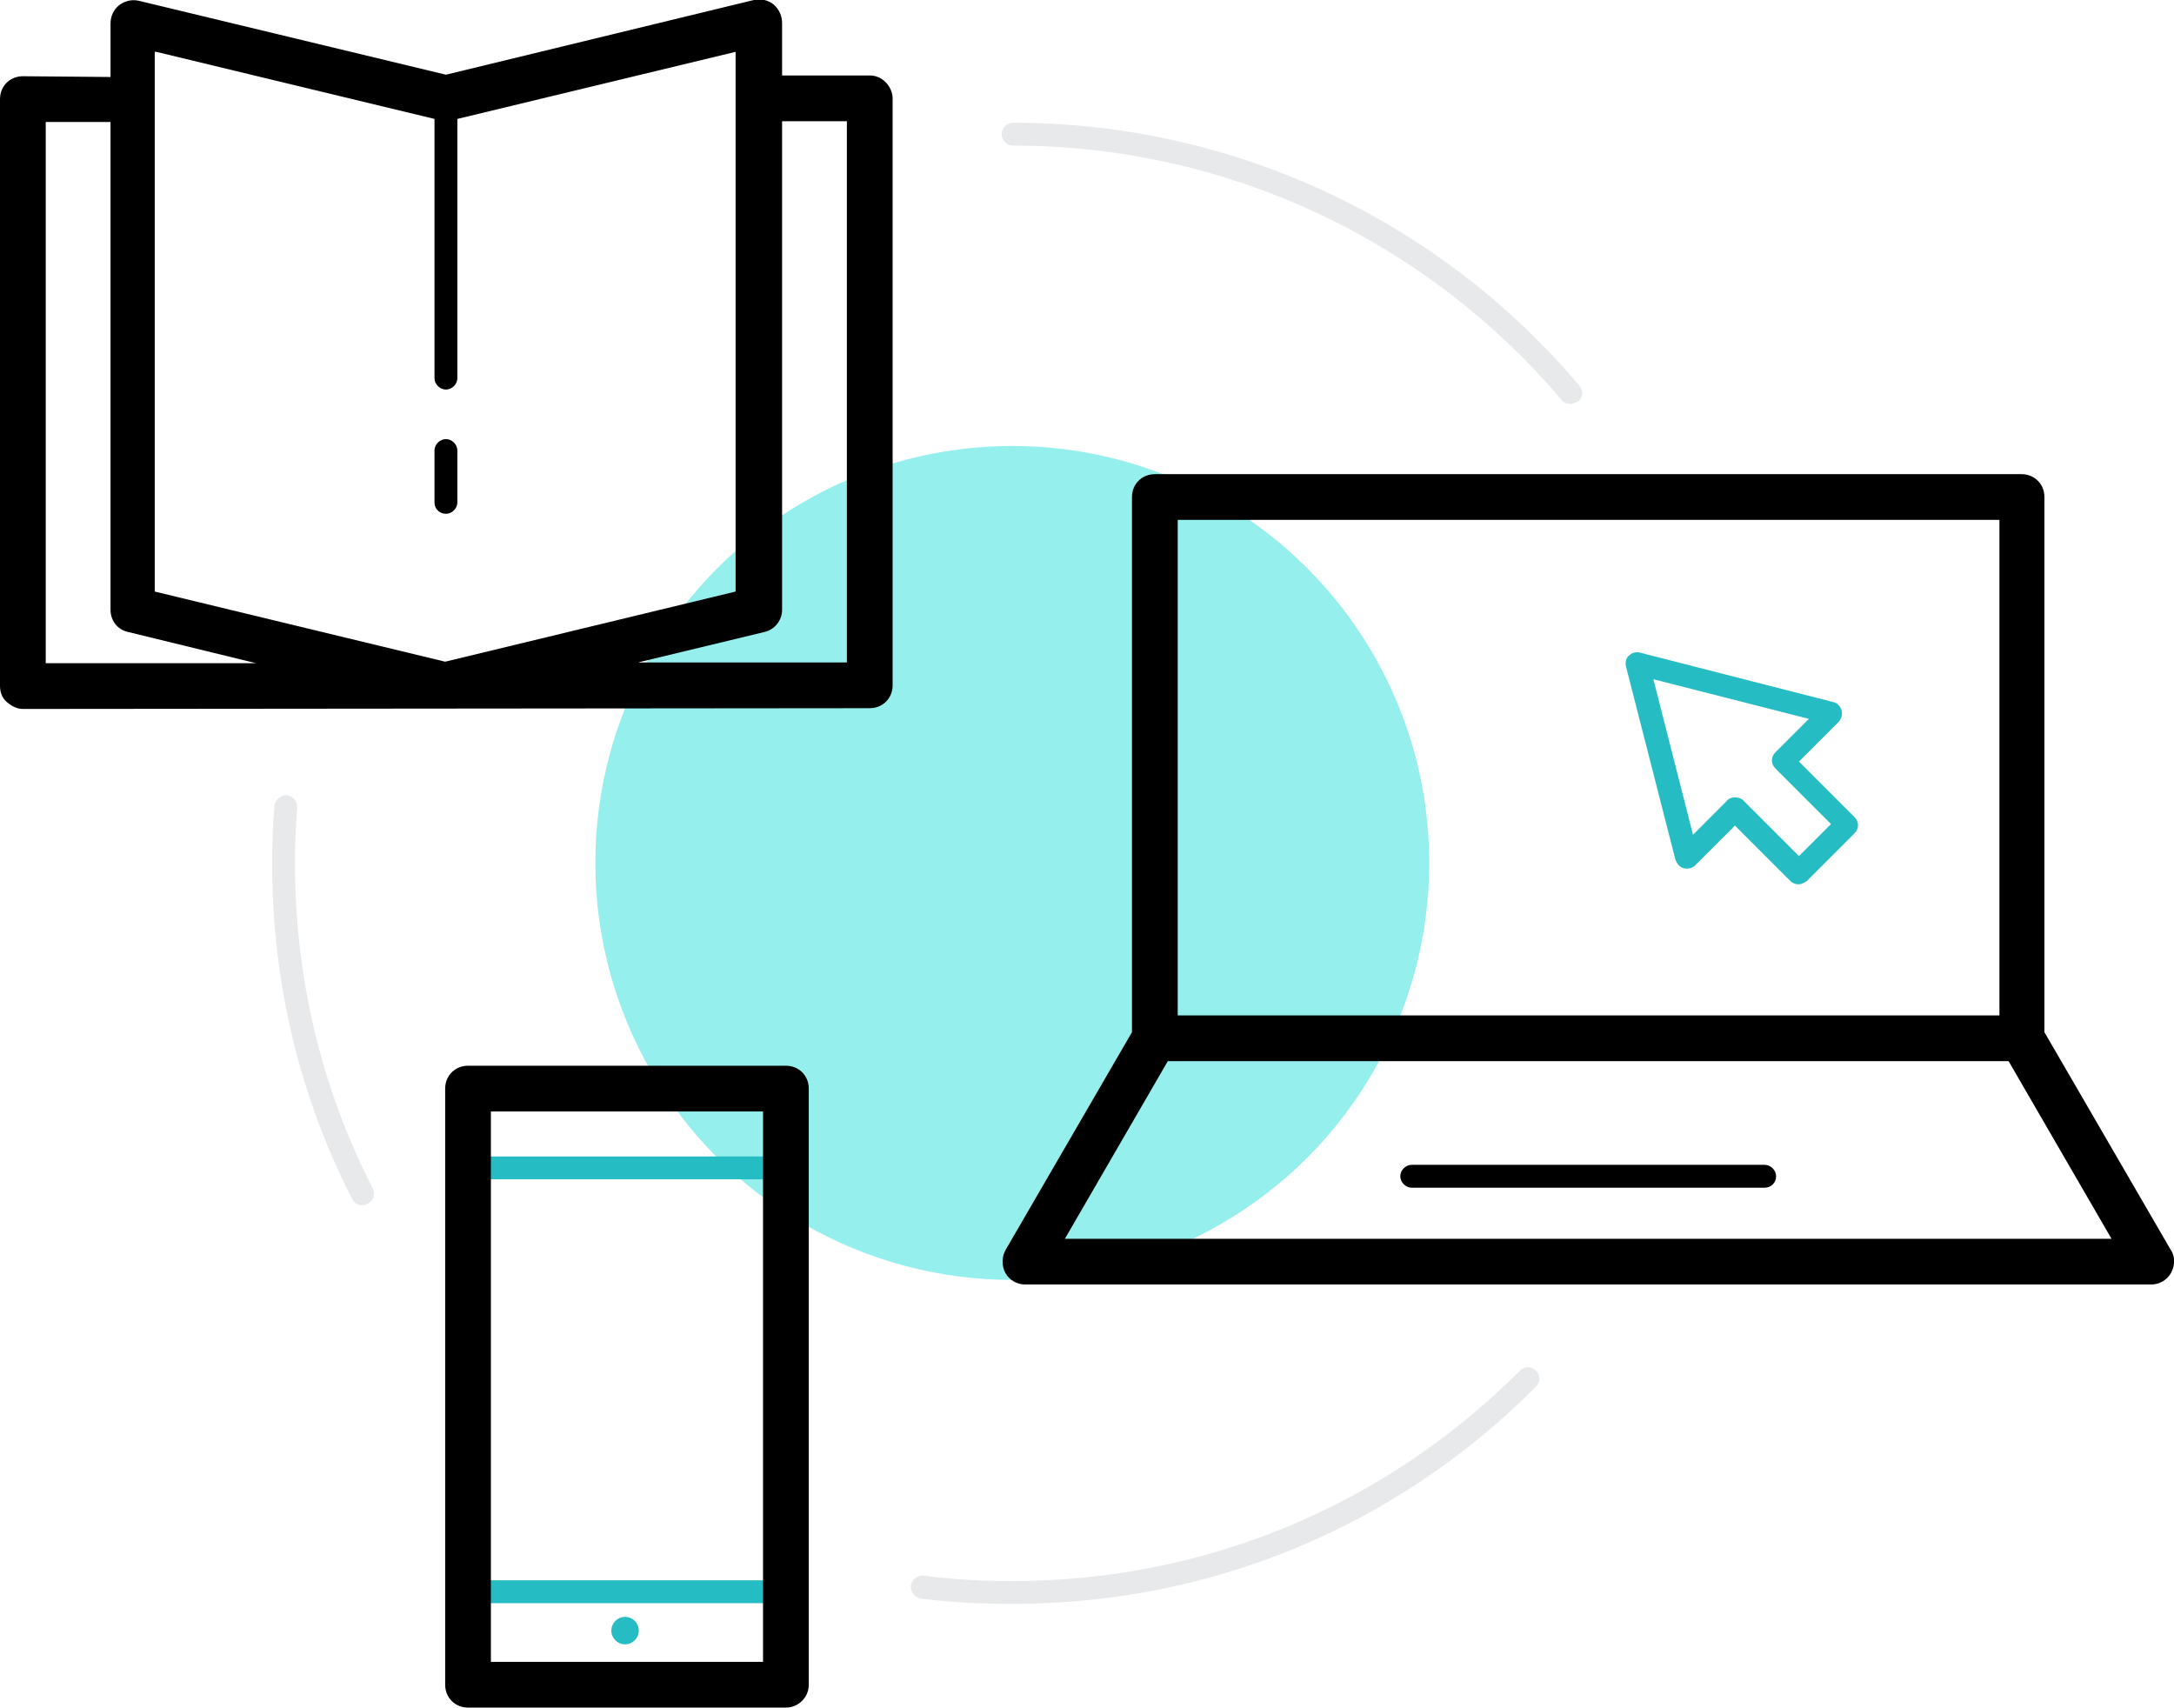<svg xmlns="http://www.w3.org/2000/svg"  viewBox="0 0 285.2 224">
  <style>
    .st1{fill:#25bcc3}.st2{fill:#e8e9ea}
  </style>
  <circle cx="132.8" cy="113.2" r="54.7" fill="#95efed"/>
  <path d="M231.5 155.8h-46.3c-.8 0-1.5-.7-1.5-1.5s.7-1.5 1.5-1.5h46.3c.8 0 1.5.7 1.5 1.5s-.6 1.5-1.5 1.5z"/>
  <path class="st1" d="M236 116c-.4 0-.8-.1-1.1-.4l-7.3-7.3-5.2 5.2c-.4.4-.9.5-1.5.4-.5-.1-.9-.6-1.1-1.1l-6.5-25.4c-.1-.5 0-1.1.4-1.4.4-.4.9-.5 1.4-.4l25.4 6.5c.5.1.9.5 1.1 1.1.1.5 0 1.1-.4 1.5l-5.2 5.2 7.3 7.3c.6.6.6 1.5 0 2.1l-6.3 6.3c-.3.2-.7.4-1 .4zm-8.4-11.4c.4 0 .8.1 1.1.4l7.3 7.3 4.2-4.2-7.3-7.3c-.6-.6-.6-1.5 0-2.1l4.4-4.4-20.4-5.2 5.2 20.4 4.4-4.4c.3-.4.7-.5 1.1-.5z"/>
  <path d="M284.8 164l-16.6-28.6V65.2c0-1.7-1.3-3-3-3H151.5c-1.7 0-3 1.3-3 3v70.2L131.9 164c-.5.9-.5 2.1 0 3s1.5 1.5 2.6 1.5h147.7c1.1 0 2.1-.6 2.6-1.5s.6-2.1 0-3zM154.5 68.2h107.8v65H154.5v-65zm-14.8 94.3l13.5-23.3h110.3l13.5 23.3H139.7z"/>
  <path class="st1" d="M102.1 154.7H62.4c-.8 0-1.5-.7-1.5-1.5s.7-1.5 1.5-1.5h39.8c.8 0 1.5.7 1.5 1.5s-.7 1.5-1.6 1.5zM102.1 210.3H62.4c-.8 0-1.5-.7-1.5-1.5s.7-1.5 1.5-1.5h39.8c.8 0 1.5.7 1.5 1.5s-.7 1.5-1.6 1.5z"/>
  <circle class="st1" cx="82" cy="213.9" r="1.8"/>
  <path d="M103.1 224H61.4c-1.7 0-3-1.3-3-3v-78.2c0-1.7 1.3-3 3-3h41.7c1.7 0 3 1.3 3 3V221c0 1.7-1.4 3-3 3zm-38.7-6h35.7v-72.2H64.4V218z"/>
  <g>
    <path d="M116.2 10.8c-.6-.6-1.3-.9-2.1-.9h-11.5V3c0-.9-.4-1.8-1.1-2.4-.7-.6-1.7-.8-2.6-.6L58.5 9.8 18.2.1c-.9-.2-1.8 0-2.6.6-.7.6-1.1 1.4-1.1 2.4v7L3 10c-1.7 0-3 1.3-3 3v77c0 .8.3 1.6.9 2.1s1.3.9 2.1.9l111.1-.1c1.7 0 3-1.3 3-3v-77c0-.8-.4-1.6-.9-2.1zm-95.7-4L57 15.6v34c0 .8.7 1.5 1.5 1.5s1.5-.7 1.5-1.5v-34l36.5-8.8v70.8l-38.1 9.2-38.1-9.2V6.8zM6 16h8.5v64c0 1.4.9 2.6 2.3 2.9L33.6 87H6V16zm105.1 70.9H83.7l16.6-4c1.3-.3 2.3-1.5 2.3-2.9V15.9h8.5v71z"/>
    <path d="M58.5 67.4c.8 0 1.5-.7 1.5-1.5v-6.8c0-.8-.7-1.5-1.5-1.5s-1.5.7-1.5 1.5v6.8c0 .9.7 1.5 1.5 1.5z"/>
  </g>
  <g>
    <path class="st2" d="M47.5 158.1c-.5 0-1.1-.3-1.3-.8-7-13.7-10.5-28.6-10.5-44.1 0-2.5.1-5 .3-7.5.1-.8.8-1.4 1.6-1.4.8.1 1.4.8 1.4 1.6-.2 2.4-.3 4.9-.3 7.3 0 15 3.4 29.4 10.2 42.7.4.7.1 1.6-.7 2-.3.2-.5.2-.7.2z"/>
  </g>
  <g>
    <path class="st2" d="M132.8 210.4c-4 0-8.1-.2-12-.7-.8-.1-1.4-.9-1.3-1.7.1-.8.9-1.4 1.7-1.3 3.8.5 7.7.7 11.6.7 25.2 0 48.8-9.8 66.6-27.6.6-.6 1.5-.6 2.1 0 .6.6.6 1.5 0 2.1-18.3 18.4-42.7 28.5-68.7 28.5z"/>
  </g>
  <g>
    <path class="st2" d="M206 53c-.4 0-.9-.2-1.1-.5-18-21.2-44.2-33.4-72-33.4-.8 0-1.5-.7-1.5-1.5s.7-1.5 1.5-1.5c28.7 0 55.8 12.6 74.3 34.5.5.6.5 1.6-.2 2.1-.4.1-.7.3-1 .3z"/>
  </g>
</svg>
